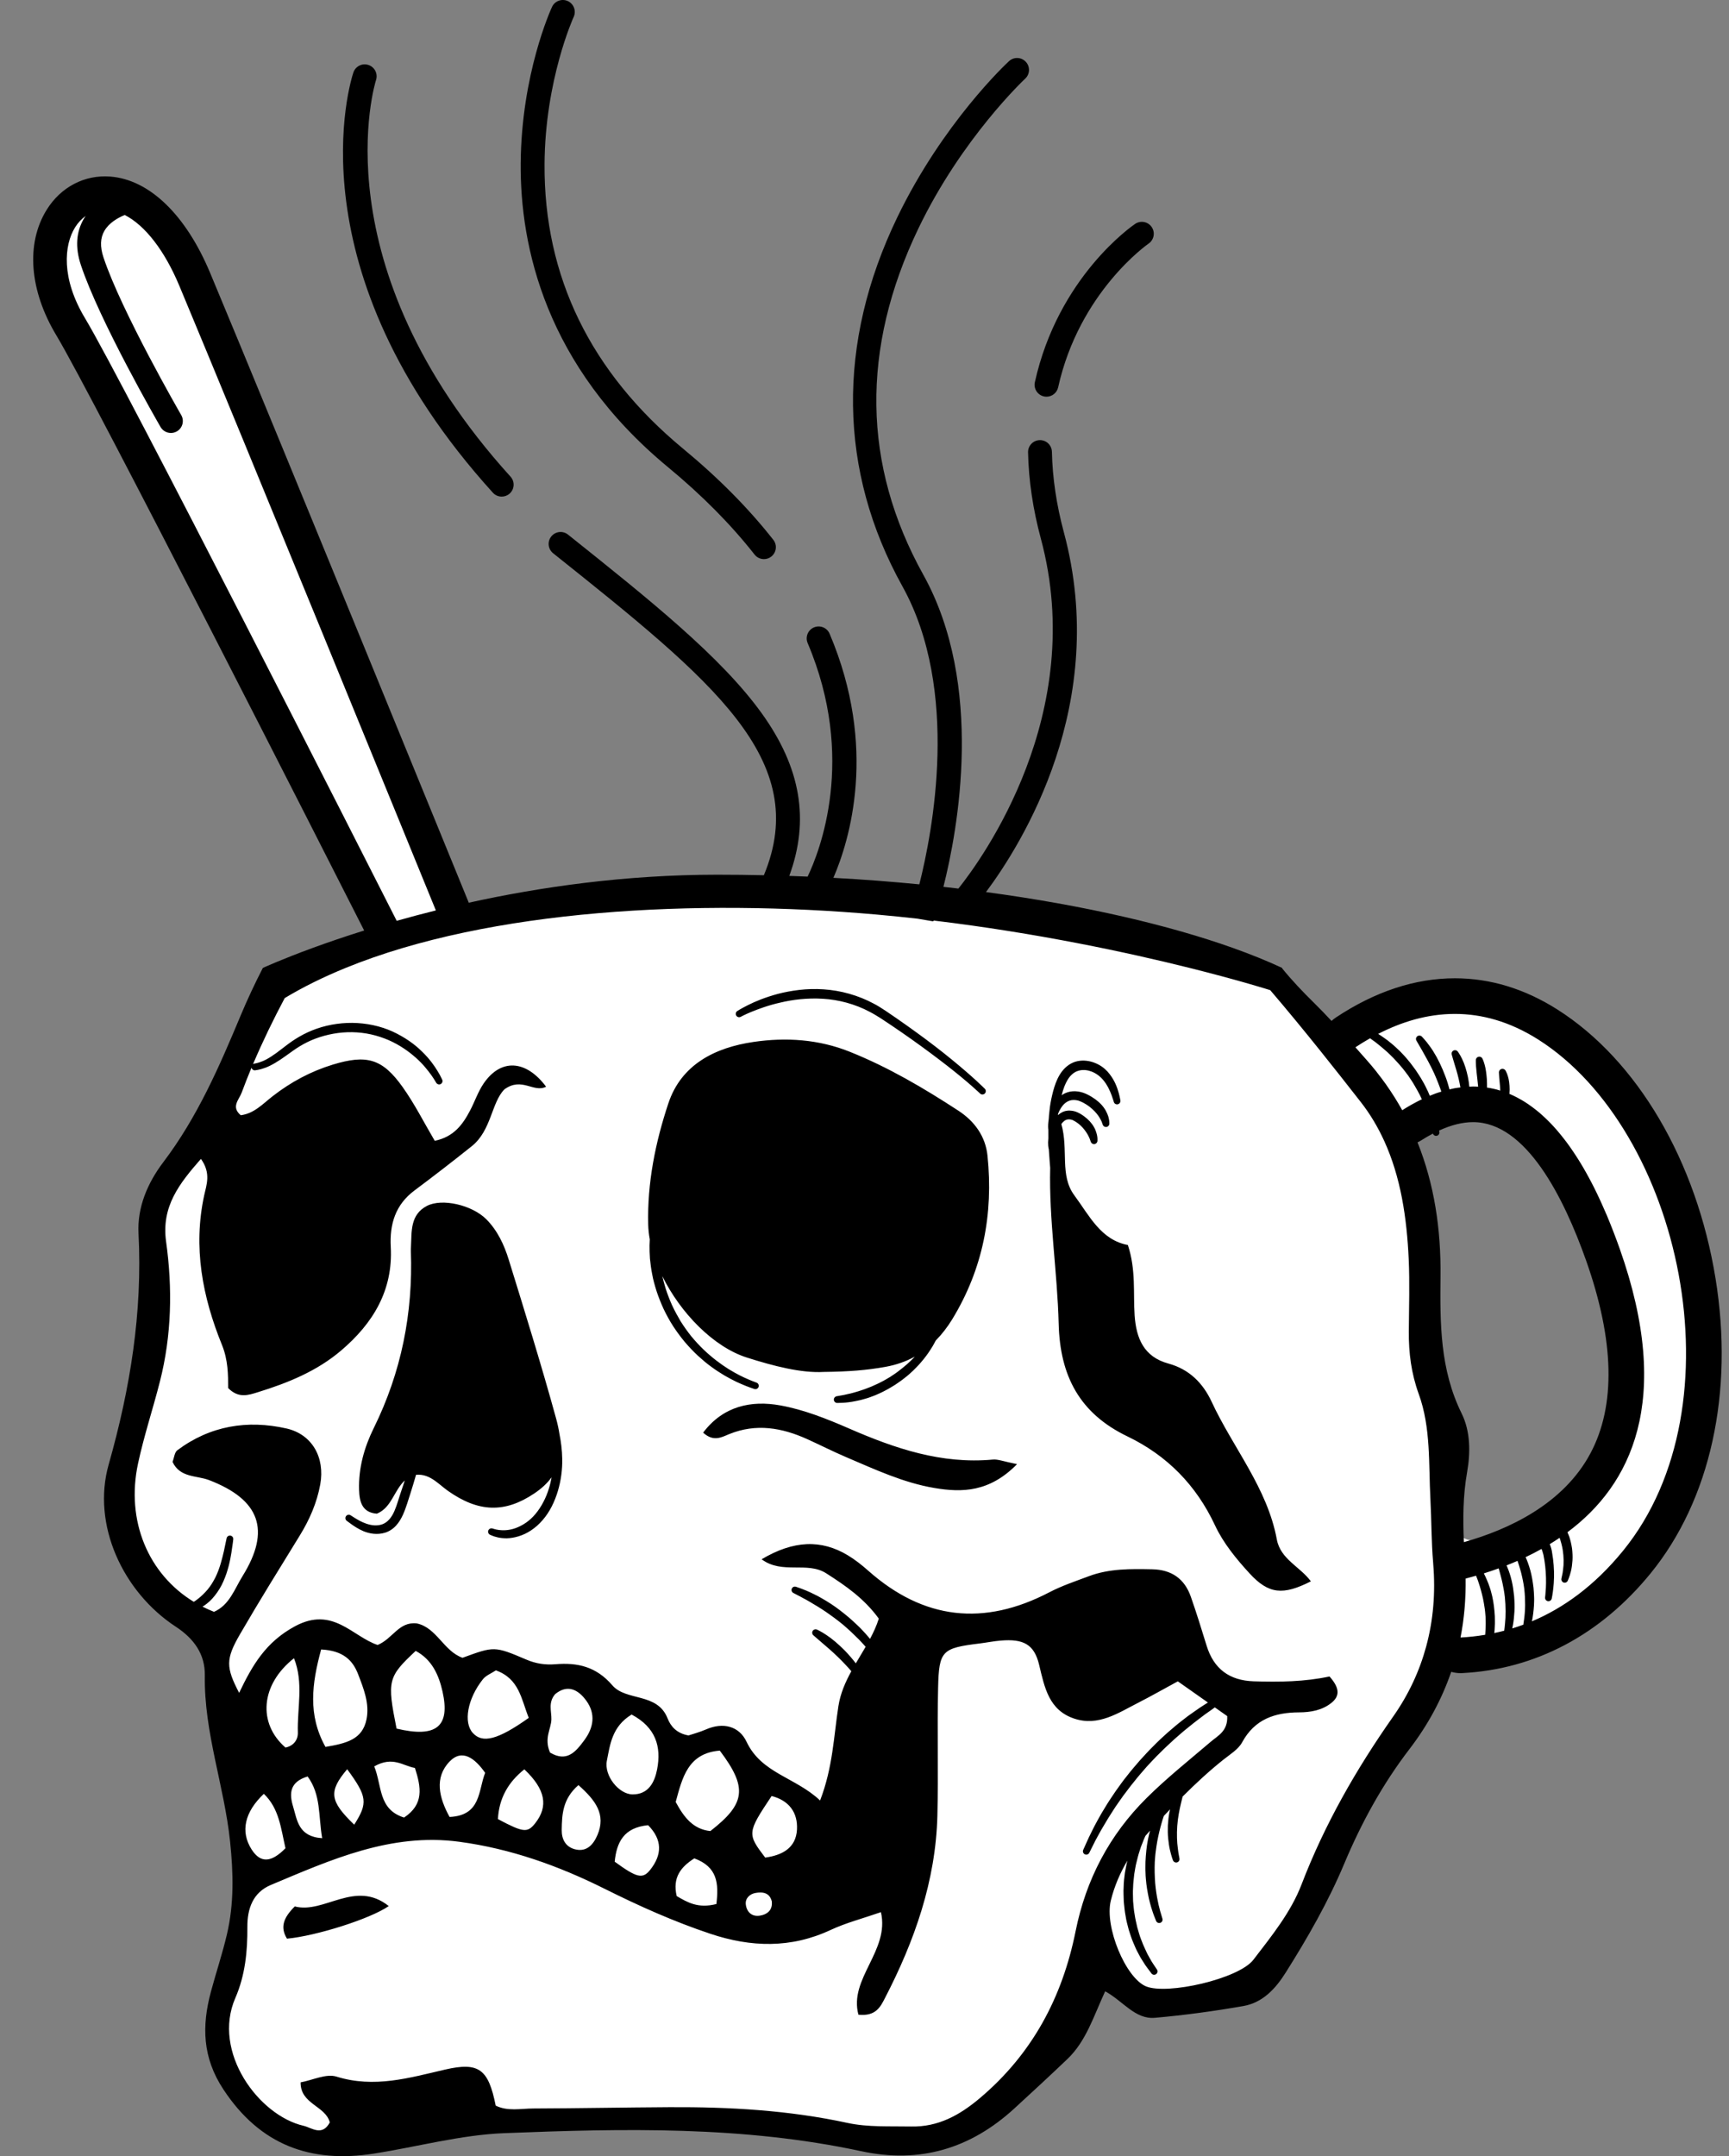 <?xml version="1.0" encoding="UTF-8" standalone="no"?><svg xmlns="http://www.w3.org/2000/svg" xmlns:xlink="http://www.w3.org/1999/xlink" fill="#000000" height="500" preserveAspectRatio="xMidYMid meet" version="1" viewBox="-7.7 0.0 401.0 500.0" width="401" zoomAndPan="magnify"><rect x="-7.7" y="0.0" width="401.0" height="500.0" fill="#808080" stroke="none"/><defs><clipPath id="a"><path d="M 0 0 L 391.609 0 L 391.609 500 L 0 500 Z M 0 0"/></clipPath></defs><g><g id="change1_1"><path d="M 81.41 216.391 C 81.41 216.391 17.949 91.16 8.699 75.785 C -7.703 48.527 21.961 27.719 37.453 64.758 C 52.945 101.797 97.355 210.602 97.355 210.602" fill="#ffffff"/></g><g id="change2_1"><path d="M 368.273 323.273 C 366.684 338.008 351.898 353.738 337.605 357.086 C 332.512 358.277 328.734 355.945 327.77 350.812 C 326.18 342.383 329.391 333.973 325.914 325.75 C 324.395 322.164 322.449 318.73 321.703 314.863 C 320.77 310.027 321.062 304.926 321.176 300.039 C 321.402 290.082 320.18 280.371 319.492 270.48 C 318.133 269.008 317.691 266.656 319.523 264.84 C 324.609 259.797 331.16 257.82 338.246 259.102 C 344.703 260.27 347.805 264.344 350.672 269.844 C 354.098 276.41 359.453 282.5 361.312 289.766 C 361.492 290.469 361.609 291.211 361.684 291.977 C 368.98 299.113 369.238 314.352 368.273 323.273 Z M 389.086 296.664 C 384.699 269.668 371.176 246.629 352.906 235.035 C 345.516 230.344 337.719 227.969 329.73 227.969 C 320.711 227.969 311.613 230.977 302.695 236.906 C 302.43 237.082 302.164 237.293 301.859 237.566 L 301.055 238.301 L 300.309 237.504 C 298.789 235.879 297.523 234.57 296.32 233.391 C 293.27 230.395 290.887 227.82 288.84 225.297 C 285.605 223.797 281.914 222.309 277.863 220.863 C 247.695 210.113 204.246 203.945 158.652 203.945 C 117.586 203.945 82.492 214.539 65.227 220.852 C 59.094 223.094 55.168 224.816 54.07 225.309 C 52.25 228.867 50.594 232.426 49.145 235.902 C 43.836 248.605 38.809 259.949 31.07 270.152 C 27.121 275.355 25.258 280.672 25.531 285.965 C 26.406 302.941 24.191 320.094 18.562 339.938 C 14.898 352.867 21.25 368.16 33.668 376.297 C 38.621 379.539 40.992 383.559 40.91 388.574 C 40.789 396.273 42.414 403.883 43.988 411.246 C 45.082 416.348 46.211 421.629 46.766 426.941 C 47.43 433.316 47.863 440.902 46.008 448.82 C 45.363 451.559 44.559 454.289 43.781 456.934 C 43.266 458.68 42.75 460.422 42.281 462.18 C 39.965 470.809 40.809 477.512 45.023 483.906 C 51.672 493.992 60.418 498.895 71.77 498.895 C 74.016 498.895 76.402 498.699 78.871 498.312 C 82.23 497.789 85.648 497.117 88.949 496.469 C 95.57 495.172 102.414 493.832 109.23 493.562 C 118.602 493.191 128.648 492.848 138.605 492.848 C 159.613 492.848 176.66 494.414 192.262 497.77 C 195.289 498.422 198.27 498.75 201.129 498.75 C 210.48 498.75 219.129 495.172 226.82 488.117 C 230.449 484.789 234.746 480.828 239.094 476.684 C 242.312 473.617 244.055 469.535 245.898 465.211 C 246.445 463.922 247.004 462.613 247.609 461.309 L 248.109 460.234 L 249.148 460.805 C 250.637 461.621 251.922 462.645 253.168 463.637 C 255.324 465.355 257.191 466.84 259.555 466.84 C 259.723 466.84 259.891 466.832 260.066 466.816 C 266.664 466.234 273.535 465.316 280.496 464.098 C 283.984 463.484 286.781 461.242 289.562 456.824 C 295.711 447.059 299.871 439.32 303.055 431.738 C 307.355 421.473 312.352 412.707 318.312 404.93 C 322.48 399.496 325.684 393.578 327.824 387.336 L 328.16 386.355 L 329.164 386.629 C 329.797 386.801 330.426 386.887 331.031 386.887 C 331.156 386.887 331.277 386.887 331.402 386.879 C 348.043 386.02 362.871 378.148 374.289 364.121 C 387.938 347.355 393.328 322.77 389.086 296.664" fill="#ffffff"/></g><g clip-path="url(#a)" id="change3_1"><path d="M 160.359 318.992 C 161.344 319.559 162.266 320.039 163.094 320.441 C 163.93 320.824 164.664 321.148 165.281 321.387 C 165.895 321.641 166.391 321.797 166.723 321.918 C 167.055 322.035 167.234 322.098 167.234 322.098 C 167.629 322.234 168.07 322.035 168.223 321.641 C 168.375 321.238 168.176 320.785 167.77 320.629 L 167.738 320.617 C 167.738 320.617 167.57 320.555 167.254 320.434 C 166.941 320.309 166.473 320.148 165.898 319.887 C 165.312 319.648 164.621 319.32 163.836 318.93 C 163.059 318.527 162.191 318.047 161.27 317.48 C 159.445 316.336 157.422 314.82 155.477 312.965 C 154.504 312.031 153.562 311.004 152.66 309.922 C 151.77 308.805 150.973 307.699 150.168 306.426 C 149.465 305.234 148.758 303.953 148.172 302.684 C 147.598 301.398 147.094 300.105 146.688 298.828 C 146.383 297.836 146.125 296.867 145.902 295.918 C 150.102 304.461 157.77 312.344 165.5 314.805 C 171.77 316.801 178.18 318.445 183.355 318.145 C 189.16 318.082 193.367 317.738 197.629 316.973 C 200.188 316.516 202.445 315.707 204.465 314.594 C 204.398 314.66 204.344 314.727 204.277 314.797 C 203.797 315.328 203.227 315.824 202.66 316.359 C 202.062 316.855 201.461 317.387 200.801 317.871 C 200.16 318.383 199.457 318.824 198.77 319.289 C 198.055 319.707 197.352 320.152 196.613 320.504 C 195.898 320.895 195.148 321.191 194.445 321.52 C 193.723 321.793 193.031 322.098 192.352 322.309 C 191.676 322.531 191.039 322.754 190.438 322.906 C 189.836 323.09 189.285 323.211 188.801 323.309 C 188.32 323.426 187.891 323.527 187.508 323.578 C 186.762 323.711 186.34 323.785 186.34 323.785 C 185.961 323.852 185.68 324.191 185.691 324.586 C 185.707 325.016 186.07 325.355 186.5 325.34 C 186.5 325.34 186.934 325.324 187.688 325.301 C 188.418 325.273 189.613 325.156 190.902 324.875 C 191.566 324.758 192.27 324.574 193.008 324.352 C 193.754 324.156 194.504 323.848 195.289 323.555 C 196.059 323.219 196.855 322.879 197.629 322.449 C 198.414 322.059 199.168 321.57 199.934 321.109 C 200.664 320.598 201.418 320.113 202.098 319.551 C 202.805 319.031 203.434 318.426 204.055 317.867 C 204.637 317.27 205.227 316.715 205.719 316.125 C 206.223 315.547 206.695 314.996 207.082 314.449 C 207.492 313.922 207.828 313.41 208.117 312.949 C 208.414 312.496 208.668 312.098 208.848 311.75 C 209.074 311.328 209.234 311.031 209.332 310.855 C 210.746 309.414 212.023 307.777 213.16 305.914 C 220.285 294.227 222.715 281.5 221.328 268.008 C 220.863 263.5 218.32 260.008 214.562 257.555 C 206.559 252.332 198.34 247.492 189.434 243.918 C 182.188 241.008 174.617 240.512 167.062 241.621 C 158.164 242.922 150.316 246.82 147.309 255.863 C 144.305 264.895 142.387 274.336 142.637 284.008 C 142.664 285.117 142.789 286.258 143 287.414 C 142.977 287.84 142.957 288.289 142.945 288.777 C 142.941 289.703 142.953 290.746 143.039 291.883 C 143.16 293.016 143.305 294.246 143.566 295.527 C 143.793 296.816 144.172 298.145 144.605 299.504 C 145.051 300.855 145.602 302.227 146.227 303.586 C 146.883 304.945 147.59 306.258 148.441 307.57 C 149.23 308.781 150.176 310.062 151.121 311.199 C 152.094 312.332 153.105 313.402 154.145 314.371 C 155.195 315.324 156.238 316.223 157.301 316.977 C 158.344 317.754 159.391 318.406 160.359 318.992 Z M 164.082 235.801 L 164.102 235.793 C 164.102 235.793 164.312 235.684 164.711 235.48 C 165.117 235.277 165.73 234.992 166.523 234.664 C 168.113 234.023 170.414 233.137 173.281 232.496 C 176.129 231.816 179.543 231.387 183.168 231.613 C 186.789 231.824 190.598 232.82 194.016 234.641 C 194.875 235.082 195.695 235.594 196.52 236.105 C 197.352 236.66 198.184 237.211 199.008 237.758 C 200.637 238.863 202.23 239.953 203.762 241.043 C 206.816 243.215 209.621 245.309 211.988 247.152 C 214.352 248.996 216.27 250.598 217.578 251.746 C 218.227 252.328 218.734 252.785 219.082 253.094 C 219.414 253.406 219.594 253.574 219.594 253.574 L 219.613 253.598 C 219.926 253.887 220.406 253.879 220.707 253.574 C 221.008 253.266 221.004 252.773 220.695 252.469 C 220.695 252.469 220.512 252.289 220.164 251.949 C 219.816 251.621 219.309 251.145 218.66 250.539 C 217.352 249.34 215.449 247.676 213.102 245.758 C 210.762 243.836 207.965 241.672 204.902 239.453 C 203.375 238.34 201.77 237.211 200.141 236.074 C 199.32 235.516 198.5 234.957 197.672 234.391 C 196.805 233.832 195.938 233.25 195.008 232.773 C 191.34 230.785 187.211 229.672 183.312 229.422 C 179.406 229.145 175.773 229.703 172.777 230.461 C 169.785 231.262 167.398 232.254 165.797 233.07 C 164.188 233.871 163.297 234.453 163.297 234.453 C 162.969 234.668 162.848 235.105 163.031 235.465 C 163.227 235.848 163.699 236 164.082 235.801 Z M 121.273 328.938 C 117.879 316.59 114.074 304.352 110.289 292.113 C 109.227 288.672 107.68 285.336 105.059 282.715 C 101.77 279.434 94.82 277.816 91.312 279.645 C 87.398 281.688 87.793 285.582 87.613 289.172 C 87.598 289.5 87.582 289.828 87.594 290.156 C 88.094 304.547 85.375 318.219 78.969 331.195 C 76.789 335.605 75.426 340.422 75.578 345.465 C 75.656 348.234 76.27 350.754 79.699 351.016 C 81.043 350.473 81.949 349.516 82.703 348.422 C 82.91 348.121 83.102 347.805 83.293 347.488 C 84.176 346.012 84.953 344.434 86.188 343.309 C 85.934 344.059 85.676 344.848 85.395 345.668 C 84.852 347.207 84.418 348.941 83.777 350.398 C 83.453 351.133 83.066 351.805 82.594 352.332 C 82.105 352.863 81.613 353.234 80.984 353.469 C 80.383 353.691 79.715 353.758 79.078 353.719 C 78.426 353.676 77.84 353.531 77.262 353.336 C 76.16 352.961 75.246 352.41 74.617 352.027 C 73.984 351.625 73.625 351.395 73.625 351.395 L 73.605 351.383 C 73.266 351.164 72.805 351.246 72.562 351.578 C 72.305 351.922 72.375 352.414 72.723 352.672 C 72.723 352.672 73.082 352.934 73.707 353.398 C 74.352 353.852 75.273 354.516 76.617 355.086 C 77.926 355.617 79.734 356.004 81.648 355.41 C 82.578 355.125 83.516 354.5 84.176 353.754 C 84.855 353.004 85.348 352.145 85.742 351.289 C 86.133 350.434 86.438 349.562 86.707 348.746 C 86.977 347.922 87.242 347.125 87.48 346.34 C 87.957 344.773 88.434 343.324 88.773 342.059 C 88.781 342.035 88.785 342.02 88.789 341.996 C 90.539 341.844 91.902 342.48 93.152 343.363 C 93.594 343.676 94.023 344.02 94.453 344.363 C 95.023 344.828 95.59 345.297 96.184 345.719 C 103.309 350.738 109.371 350.898 116.195 346.336 C 117.895 345.199 119.23 343.969 120.227 342.574 C 120.07 343.438 119.883 344.297 119.617 345.137 C 118.945 347.363 117.844 349.457 116.504 351.062 C 115.812 351.895 115.074 352.562 114.281 353.113 C 113.496 353.648 112.691 354.066 111.918 354.348 C 110.355 354.922 108.957 354.926 108.012 354.801 C 107.535 354.727 107.234 354.672 106.93 354.574 C 106.652 354.492 106.508 354.445 106.508 354.445 C 106.129 354.336 105.723 354.52 105.562 354.891 C 105.395 355.285 105.578 355.746 105.977 355.918 C 105.977 355.918 106.117 355.977 106.383 356.09 C 106.609 356.199 107.125 356.375 107.699 356.504 C 108.277 356.641 108.996 356.723 109.824 356.727 C 110.652 356.699 111.586 356.566 112.551 356.27 C 113.52 355.977 114.527 355.523 115.48 354.879 C 116.434 354.246 117.367 353.422 118.156 352.496 C 119.809 350.602 120.945 348.223 121.684 345.766 C 122.418 343.305 122.742 340.727 122.695 338.355 C 122.664 336.215 122.398 334.25 122.051 332.535 C 121.879 331.41 121.625 330.219 121.273 328.938 Z M 288.43 356.992 C 286.219 345.039 278.266 335.746 273.305 325.055 C 271.285 320.707 268.09 317.512 263.285 316.203 C 257.59 314.652 255.816 310.367 255.449 305.023 C 255.098 299.828 255.793 294.52 253.883 288.711 C 247.617 287.543 244.953 281.906 241.465 277.191 C 238.02 272.543 240.16 266.676 238.453 260.652 C 238.883 260.055 239.43 259.625 240.012 259.586 C 240.188 259.559 240.414 259.578 240.562 259.605 C 240.613 259.598 240.809 259.66 240.934 259.691 L 241.039 259.719 C 240.957 259.699 241.047 259.734 241.047 259.734 C 241.086 259.75 241.129 259.77 241.184 259.797 C 241.586 259.992 242.027 260.266 242.402 260.562 C 243.164 261.164 243.746 261.855 244.164 262.473 C 244.379 262.785 244.559 263.078 244.695 263.352 C 244.852 263.629 244.922 263.855 245.02 264.043 C 245.113 264.23 245.16 264.469 245.211 264.59 C 245.262 264.719 245.285 264.789 245.285 264.789 C 245.395 265.09 245.684 265.305 246.02 265.312 C 246.457 265.316 246.82 264.969 246.828 264.531 C 246.828 264.531 246.828 264.453 246.828 264.316 C 246.824 264.164 246.84 263.992 246.801 263.688 C 246.766 263.379 246.684 262.996 246.555 262.609 C 246.438 262.215 246.266 261.777 246.004 261.34 C 245.512 260.445 244.699 259.57 243.699 258.84 C 243.195 258.473 242.664 258.137 242.004 257.867 C 241.926 257.832 241.832 257.801 241.734 257.77 L 241.535 257.711 L 241.43 257.688 C 241.27 257.652 241.184 257.617 240.945 257.59 C 240.516 257.523 240.145 257.52 239.738 257.582 C 238.945 257.68 238.223 258.094 237.688 258.578 C 237.684 258.562 237.676 258.551 237.668 258.535 C 237.68 258.441 237.695 258.348 237.707 258.254 C 237.934 257.688 238.219 257.121 238.594 256.609 C 239.238 255.715 240.152 255.109 241.195 255.086 C 241.469 255.074 241.727 255.102 241.957 255.133 L 242.441 255.238 C 242.508 255.262 242.652 255.309 242.773 255.367 C 243.301 255.574 243.844 255.863 244.324 256.176 C 244.809 256.492 245.258 256.828 245.633 257.188 C 246.023 257.531 246.348 257.891 246.633 258.227 C 246.906 258.57 247.145 258.895 247.328 259.199 C 247.52 259.512 247.633 259.773 247.738 259.98 C 247.859 260.172 247.91 260.465 247.973 260.598 C 248.027 260.746 248.059 260.828 248.059 260.828 C 248.172 261.141 248.48 261.355 248.828 261.344 C 249.266 261.328 249.605 260.961 249.59 260.523 C 249.59 260.523 249.586 260.438 249.578 260.273 C 249.559 260.098 249.582 259.914 249.496 259.543 C 249.438 259.172 249.305 258.754 249.125 258.32 C 248.941 257.879 248.691 257.395 248.352 256.922 C 247.688 255.961 246.664 255.07 245.469 254.344 C 244.867 253.98 244.234 253.648 243.5 253.391 C 243.309 253.324 243.133 253.273 242.867 253.215 L 242.355 253.117 C 241.91 253.055 241.492 253.035 241.078 253.066 C 240.238 253.121 239.391 253.406 238.691 253.859 C 238.625 253.902 238.578 253.961 238.516 254.008 C 238.699 253.297 238.91 252.582 239.16 251.938 C 239.578 250.875 240.129 249.891 240.852 249.215 C 241.027 249.043 241.234 248.895 241.387 248.785 C 241.477 248.723 241.637 248.637 241.758 248.562 C 241.789 248.555 241.945 248.477 242.031 248.438 C 242.457 248.266 242.91 248.16 243.379 248.137 C 244.312 248.09 245.266 248.348 246.074 248.758 C 246.879 249.176 247.539 249.727 248.09 250.363 C 249.172 251.629 249.738 253.012 250.109 253.973 C 250.289 254.461 250.406 254.852 250.496 255.113 C 250.578 255.391 250.625 255.543 250.625 255.543 C 250.734 255.918 251.117 256.156 251.512 256.086 C 251.938 256.008 252.219 255.602 252.145 255.176 C 252.145 255.176 252.113 255.023 252.062 254.734 C 252.004 254.434 251.914 253.992 251.758 253.445 C 251.449 252.352 250.934 250.734 249.656 249.086 C 249.035 248.27 248.16 247.441 247.062 246.867 C 245.98 246.297 244.691 245.906 243.285 245.949 C 242.59 245.973 241.859 246.105 241.176 246.398 L 240.637 246.664 C 240.5 246.75 240.391 246.805 240.23 246.914 C 239.883 247.148 239.602 247.371 239.34 247.629 C 238.277 248.648 237.625 249.922 237.145 251.164 C 236.668 252.445 236.387 253.629 236.109 254.91 C 235.852 256.152 235.699 257.387 235.594 258.578 C 235.562 258.895 235.551 259.203 235.531 259.512 C 235.387 260.402 235.355 261.172 235.406 261.758 C 235.414 261.82 235.422 261.871 235.43 261.926 C 235.422 262.637 235.426 263.309 235.438 263.957 C 235.367 264.652 235.363 265.25 235.406 265.715 C 235.438 266.008 235.48 266.254 235.527 266.441 C 235.531 266.461 235.539 266.473 235.543 266.492 C 235.617 267.746 235.703 268.805 235.766 269.609 C 235.809 270.121 235.844 270.52 235.867 270.809 C 235.57 282.926 237.527 294.938 237.836 307.008 C 238.145 319.078 242.691 327.758 253.762 333.086 C 262.926 337.496 269.715 344.352 274.109 353.758 C 276.02 357.844 279.055 361.547 282.145 364.906 C 286.559 369.699 289.887 369.969 296.328 366.707 C 293.82 363.297 289.281 361.59 288.43 356.992 Z M 60.668 442.094 C 58.062 444.68 57.215 446.898 58.859 449.57 C 65.598 448.945 78.199 444.977 82.461 442.008 C 74.641 435.789 67.469 443.887 60.668 442.094 Z M 222.562 338.469 C 210.656 339.57 199.863 335.902 189.184 331.246 C 184.078 329.023 178.766 326.906 173.332 325.918 C 166.504 324.676 160.023 326.062 155.375 332.223 C 157.781 334.422 159.645 333.289 161.406 332.57 C 167.668 330.023 173.664 331.074 179.562 333.75 C 182.559 335.109 185.496 336.602 188.52 337.895 C 195.176 340.73 201.777 343.832 208.969 345.051 C 215.473 346.156 221.82 346.02 228.184 339.527 C 225.066 338.914 223.781 338.355 222.562 338.469 Z M 349.074 241.074 C 342.363 236.82 335.852 235.121 329.73 235.121 C 323.281 235.121 317.273 237.004 311.93 239.758 C 312.34 240.012 312.766 240.289 313.207 240.609 C 313.816 241.008 314.438 241.492 315.074 242.035 C 315.727 242.559 316.348 243.184 317.016 243.801 C 317.648 244.457 318.305 245.133 318.898 245.883 C 319.523 246.605 320.078 247.406 320.66 248.184 C 321.188 248.996 321.742 249.793 322.199 250.633 C 322.699 251.449 323.09 252.305 323.488 253.121 C 323.629 253.453 323.77 253.777 323.906 254.102 C 324.348 253.922 324.789 253.742 325.234 253.578 C 325.418 253.516 325.602 253.453 325.781 253.391 C 326.047 253.301 326.316 253.227 326.586 253.141 C 326.141 251.836 325.559 250.348 324.914 248.891 C 324.469 247.91 323.969 246.957 323.496 246.066 C 323.008 245.184 322.551 244.355 322.16 243.652 C 321.75 242.949 321.41 242.367 321.176 241.957 C 320.922 241.543 320.793 241.293 320.793 241.293 C 320.59 240.906 320.742 240.43 321.133 240.227 C 321.441 240.066 321.812 240.133 322.051 240.367 C 322.051 240.367 322.25 240.566 322.57 240.934 C 322.895 241.281 323.367 241.859 323.855 242.551 C 324.891 243.918 326 245.926 326.891 248.023 C 327.328 249.074 327.746 250.133 328.055 251.156 C 328.207 251.664 328.352 252.16 328.477 252.629 C 328.863 252.539 329.25 252.438 329.641 252.363 C 329.66 252.359 329.684 252.359 329.707 252.355 C 330.141 252.273 330.574 252.223 331.012 252.172 C 330.898 251.547 330.77 250.895 330.617 250.246 C 330.285 248.797 329.828 247.391 329.508 246.316 C 329.348 245.781 329.219 245.332 329.125 245.02 C 329.02 244.695 328.98 244.5 328.98 244.5 C 328.887 244.066 329.164 243.641 329.598 243.551 C 329.906 243.484 330.215 243.609 330.398 243.848 C 330.398 243.848 330.52 244.004 330.695 244.293 C 330.879 244.57 331.152 245.035 331.402 245.574 C 331.941 246.66 332.43 248.203 332.754 249.781 C 332.902 250.531 333.008 251.281 333.074 252 C 333.242 251.992 333.414 251.977 333.586 251.973 C 333.711 251.973 333.832 251.957 333.957 251.957 C 334.066 251.957 334.18 251.965 334.289 251.965 C 334.41 251.965 334.531 251.969 334.648 251.973 C 334.809 251.977 334.965 251.992 335.121 252.004 C 335.07 251.496 335.016 250.961 334.957 250.426 C 334.84 249.281 334.68 248.148 334.629 247.281 C 334.566 246.43 334.59 245.812 334.59 245.812 C 334.605 245.367 334.98 245.023 335.426 245.039 C 335.727 245.051 335.98 245.227 336.109 245.477 L 336.121 245.504 C 336.121 245.504 336.395 246.039 336.637 246.938 C 336.887 247.816 337.051 249.027 337.137 250.238 C 337.18 250.914 337.188 251.586 337.18 252.211 C 337.309 252.23 337.438 252.242 337.566 252.266 C 337.688 252.285 337.809 252.309 337.93 252.328 C 338.402 252.418 338.879 252.52 339.355 252.641 C 339.371 252.648 339.387 252.648 339.402 252.652 C 339.684 252.727 339.965 252.824 340.246 252.91 C 340.242 252.836 340.242 252.762 340.238 252.688 C 340.199 251.684 340.066 250.691 340.012 249.934 C 339.977 249.547 339.973 249.262 339.957 249.008 C 339.934 248.773 339.941 248.633 339.941 248.633 C 339.969 248.176 340.355 247.832 340.809 247.855 C 341.078 247.871 341.312 248.02 341.453 248.227 C 341.453 248.227 341.527 248.348 341.629 248.562 C 341.734 248.766 341.891 249.133 342.008 249.535 C 342.277 250.355 342.418 251.5 342.422 252.641 C 342.422 252.992 342.402 253.336 342.375 253.676 C 342.473 253.719 342.574 253.75 342.672 253.793 C 342.684 253.797 342.695 253.805 342.707 253.809 C 343.199 254.023 343.691 254.266 344.184 254.523 C 344.301 254.586 344.418 254.648 344.535 254.715 C 345.023 254.98 345.512 255.258 345.996 255.566 C 346.004 255.57 346.008 255.574 346.016 255.578 C 346.508 255.891 346.996 256.23 347.488 256.59 C 347.605 256.672 347.723 256.758 347.836 256.848 C 348.324 257.215 348.809 257.594 349.297 258.004 C 349.301 258.008 349.305 258.012 349.309 258.016 C 349.797 258.43 350.285 258.879 350.773 259.344 C 350.887 259.453 351.004 259.562 351.117 259.676 C 351.602 260.148 352.086 260.641 352.566 261.164 C 352.566 261.168 352.57 261.172 352.574 261.172 C 353.059 261.699 353.539 262.258 354.02 262.84 C 354.133 262.977 354.246 263.117 354.363 263.258 C 354.84 263.848 355.316 264.453 355.793 265.098 C 355.793 265.098 355.797 265.102 355.797 265.102 C 356.27 265.746 356.746 266.43 357.215 267.129 C 357.328 267.297 357.441 267.465 357.555 267.637 C 358.023 268.348 358.488 269.078 358.953 269.848 C 358.957 269.848 358.961 269.852 358.961 269.855 C 359.426 270.625 359.887 271.434 360.348 272.262 C 360.461 272.465 360.57 272.672 360.684 272.875 C 361.141 273.715 361.598 274.574 362.047 275.477 C 362.051 275.48 362.051 275.484 362.055 275.488 C 362.504 276.387 362.953 277.332 363.398 278.297 C 363.508 278.535 363.617 278.773 363.727 279.016 C 364.172 279.992 364.613 280.992 365.055 282.035 C 365.055 282.039 365.055 282.043 365.055 282.047 C 365.492 283.086 365.926 284.172 366.355 285.281 C 366.465 285.555 366.57 285.836 366.676 286.113 C 367.105 287.238 367.535 288.387 367.957 289.582 C 380.426 324.855 370.469 344.438 355.84 355.312 C 355.98 355.633 356.117 355.961 356.242 356.312 C 356.535 357.164 356.738 358.105 356.891 359.051 C 357 360.004 357.055 360.961 356.996 361.855 C 356.93 362.75 356.828 363.578 356.66 364.273 C 356.496 364.973 356.309 365.535 356.16 365.926 C 356.008 366.309 355.918 366.531 355.918 366.531 C 355.758 366.93 355.305 367.125 354.902 366.965 C 354.543 366.82 354.352 366.438 354.43 366.074 L 354.441 366.016 C 354.441 366.016 354.488 365.809 354.566 365.445 C 354.652 365.09 354.758 364.57 354.82 363.945 C 355.004 362.699 354.996 361.016 354.73 359.375 C 354.57 358.398 354.305 357.461 354.016 356.609 C 353.262 357.121 352.496 357.609 351.73 358.078 C 351.992 358.719 352.195 359.41 352.285 360.148 C 352.359 360.594 352.43 361.047 352.492 361.535 C 352.551 362.012 352.602 362.492 352.637 362.977 C 352.797 364.91 352.715 366.855 352.551 368.293 C 352.402 369.734 352.188 370.68 352.188 370.68 L 352.184 370.707 C 352.086 371.129 351.668 371.391 351.246 371.293 C 350.852 371.203 350.598 370.828 350.645 370.434 C 350.645 370.434 350.762 369.523 350.832 368.156 C 350.902 366.793 350.871 364.965 350.672 363.16 C 350.621 362.711 350.559 362.262 350.488 361.82 C 350.422 361.395 350.34 360.949 350.254 360.531 C 350.121 360.031 349.98 359.582 349.828 359.188 C 348.605 359.871 347.371 360.504 346.129 361.094 C 346.305 361.48 346.477 361.891 346.637 362.336 C 346.859 362.895 347.027 363.512 347.219 364.141 C 347.562 365.41 347.797 366.801 347.961 368.191 C 348.012 368.891 348.086 369.59 348.094 370.281 C 348.133 370.969 348.09 371.648 348.066 372.305 C 348.012 372.961 347.977 373.594 347.887 374.188 C 347.809 374.785 347.73 375.348 347.613 375.859 C 347.605 375.902 347.598 375.938 347.59 375.98 C 354.754 372.961 362.027 367.852 368.742 359.602 C 396.277 325.773 382.117 262.043 349.074 241.074 Z M 336.758 379.102 C 336.797 378.441 336.855 377.766 336.859 377.074 C 336.898 376.359 336.852 375.633 336.836 374.906 C 336.77 374.184 336.73 373.461 336.605 372.754 C 336.523 372.047 336.363 371.359 336.246 370.691 C 336.082 370.031 335.953 369.383 335.773 368.789 C 335.598 368.191 335.445 367.621 335.262 367.105 C 335.098 366.582 334.922 366.121 334.758 365.723 C 334.715 365.609 334.676 365.508 334.637 365.402 C 333.82 365.641 333.012 365.863 332.219 366.066 C 332.234 367.16 332.223 368.246 332.191 369.328 C 332.184 369.578 332.168 369.828 332.156 370.078 C 332.121 370.926 332.074 371.77 332.004 372.609 C 331.984 372.879 331.961 373.148 331.934 373.418 C 331.855 374.277 331.758 375.133 331.645 375.984 C 331.613 376.191 331.59 376.402 331.562 376.609 C 331.41 377.656 331.234 378.699 331.031 379.734 C 332.895 379.637 334.809 379.426 336.758 379.102 Z M 341.164 378.156 C 341.23 377.711 341.301 377.152 341.352 376.512 C 341.535 374.828 341.539 372.566 341.312 370.328 C 341.184 369.211 340.977 368.105 340.758 367.078 C 340.633 366.566 340.531 366.066 340.402 365.602 C 340.277 365.133 340.16 364.691 340.051 364.285 C 339.996 364.078 339.938 363.883 339.883 363.699 C 338.727 364.121 337.578 364.508 336.441 364.863 C 336.676 365.309 336.922 365.824 337.152 366.387 C 337.398 366.922 337.617 367.523 337.828 368.168 C 338.059 368.805 338.215 369.504 338.395 370.219 C 338.719 371.66 338.902 373.227 338.992 374.797 C 339 375.586 339.035 376.371 338.984 377.145 C 338.98 377.672 338.926 378.191 338.867 378.699 C 339.629 378.539 340.395 378.359 341.164 378.156 Z M 344.25 361.953 C 343.402 362.324 342.555 362.676 341.711 363.008 C 341.797 363.203 341.879 363.41 341.965 363.625 C 342.324 364.465 342.637 365.484 342.906 366.59 C 343.168 367.699 343.336 368.906 343.461 370.113 C 343.555 371.324 343.605 372.539 343.539 373.676 C 343.465 374.812 343.367 375.867 343.203 376.762 C 343.148 377.074 343.09 377.359 343.031 377.629 C 343.883 377.367 344.738 377.078 345.598 376.758 C 345.656 376.395 345.719 375.992 345.77 375.551 C 345.84 375.07 345.895 374.543 345.938 373.988 C 345.992 373.434 345.992 372.84 346.016 372.234 C 346.012 371.02 345.965 369.723 345.816 368.434 C 345.652 367.148 345.383 365.883 345.09 364.707 C 344.918 364.125 344.781 363.555 344.605 363.027 C 344.48 362.652 344.367 362.297 344.25 361.953 Z M 331.293 327.773 C 333.355 331.953 333.355 336.887 332.555 341.418 C 331.598 346.844 331.578 352.211 331.812 357.617 C 342.051 354.738 354.855 348.871 361.172 337.004 C 367.07 325.93 366.73 310.902 360.168 292.336 C 354.988 277.684 346.234 260.219 333.957 260.219 C 331.516 260.219 328.871 260.879 326.074 262.164 C 326.105 262.391 326.125 262.516 326.125 262.516 C 326.188 262.941 325.895 263.336 325.465 263.398 C 325.09 263.453 324.746 263.223 324.625 262.875 C 323.754 263.332 322.871 263.836 321.973 264.41 C 321.676 264.602 321.367 264.762 321.059 264.91 C 324.93 274.551 326.512 284.973 326.391 295.91 C 326.27 306.867 326.262 317.59 331.293 327.773 Z M 324.703 362.691 C 324.699 362.605 324.695 362.516 324.688 362.426 C 324.262 357.508 324.309 352.594 324.051 347.73 C 323.617 339.57 324.195 331.105 321.348 323.277 C 319.605 318.484 319.008 313.734 319.039 308.762 C 319.078 303.152 319.27 297.535 319.012 291.941 C 318.574 282.434 317.191 273.02 313.332 264.57 C 311.895 261.43 310.129 258.414 307.922 255.586 C 304.785 251.562 301.621 247.551 298.426 243.566 C 294.648 238.859 290.816 234.195 286.898 229.613 C 286.738 229.562 279.805 227.355 268.219 224.461 C 254.059 220.926 232.961 216.371 208.816 213.469 L 208.754 213.66 L 205.059 213.031 C 201.965 212.688 198.832 212.367 195.652 212.086 C 154.059 208.398 105.898 210.801 72.449 224.461 C 67.387 226.531 62.648 228.852 58.332 231.453 C 55.676 236.449 53.203 241.539 50.988 246.762 C 51.062 246.719 51.141 246.68 51.223 246.66 L 51.289 246.648 C 51.289 246.648 51.465 246.613 51.785 246.547 C 52.109 246.473 52.578 246.34 53.16 246.102 C 54.332 245.637 55.879 244.633 57.699 243.195 C 58.613 242.492 59.637 241.691 60.812 240.949 C 61.988 240.203 63.293 239.508 64.707 238.941 C 67.523 237.797 70.77 237.172 74.02 237.203 C 75.637 237.219 77.281 237.398 78.852 237.738 C 80.398 238.066 81.926 238.566 83.312 239.191 C 86.086 240.465 88.445 242.121 90.164 243.84 C 91.926 245.527 93.078 247.203 93.812 248.418 C 94.191 249.039 94.449 249.52 94.598 249.844 C 94.762 250.172 94.848 250.344 94.848 250.344 C 95.039 250.73 94.883 251.199 94.496 251.395 C 94.133 251.574 93.695 251.441 93.48 251.105 C 93.48 251.105 93.383 250.938 93.191 250.629 C 93 250.305 92.719 249.867 92.355 249.348 C 91.598 248.301 90.449 246.801 88.781 245.316 C 87.121 243.832 84.977 242.309 82.426 241.195 C 81.145 240.652 79.801 240.195 78.359 239.875 C 76.941 239.559 75.48 239.387 73.992 239.363 C 71.023 239.305 68.059 239.883 65.453 240.855 C 64.148 241.34 62.941 241.953 61.848 242.613 C 60.75 243.266 59.77 244.016 58.809 244.695 C 56.922 246.074 55.148 247.145 53.758 247.633 C 53.07 247.887 52.504 248.023 52.113 248.098 C 51.719 248.16 51.512 248.195 51.512 248.195 C 51.098 248.262 50.715 247.992 50.629 247.59 C 49.836 249.492 49.078 251.41 48.359 253.355 C 47.746 255.031 45.824 256.656 48.133 258.617 C 51.234 258.238 53.266 255.965 55.562 254.184 C 59.777 250.91 64.387 248.434 69.5 246.875 C 77.332 244.488 80.98 245.465 85.699 252.109 C 88.48 256.023 90.66 260.367 93.129 264.551 C 97.578 263.629 99.645 260.734 101.352 257.473 C 102.422 255.43 103.16 253.18 104.445 251.289 C 108.434 245.41 114.285 245.742 118.957 252.004 C 116.062 253.492 113.359 249.672 109.305 252.602 C 106.277 255.609 106.285 262.148 101.723 265.793 C 97.344 269.289 92.91 272.719 88.422 276.07 C 83.992 279.375 82.645 283.898 82.93 289.129 C 83.488 299.25 78.789 306.902 71.426 313.172 C 65.809 317.961 59.082 320.691 52.102 322.848 C 49.898 323.527 47.652 324.348 45.211 321.883 C 45.219 318.805 45.195 315.367 43.785 311.898 C 39.258 300.758 37.031 289.242 39.668 277.137 C 40.18 274.785 41.293 272.078 38.902 268.742 C 33.883 274.469 29.691 279.781 30.82 287.914 C 32.332 298.77 32.113 309.633 29.398 320.324 C 27.777 326.715 25.68 332.988 24.305 339.426 C 21.469 352.703 26.707 365.039 37.238 371.453 C 37.32 371.402 37.395 371.355 37.48 371.305 C 37.762 371.117 38.066 370.891 38.387 370.633 C 39.031 370.113 39.738 369.445 40.422 368.641 C 40.762 368.238 41.078 367.789 41.387 367.324 C 41.684 366.859 41.965 366.336 42.223 365.863 C 42.5 365.289 42.707 364.809 42.922 364.258 C 43.121 363.719 43.305 363.18 43.465 362.652 C 43.777 361.59 44.031 360.57 44.23 359.688 C 44.605 357.902 44.855 356.715 44.855 356.715 C 44.945 356.289 45.355 356.02 45.781 356.109 C 46.176 356.191 46.438 356.559 46.398 356.953 L 46.398 356.965 C 46.398 356.965 46.27 358.18 45.973 360.023 C 45.824 360.941 45.633 362.023 45.332 363.172 C 45.18 363.746 45.004 364.34 44.805 364.938 C 44.605 365.52 44.348 366.172 44.109 366.711 C 43.844 367.344 43.539 367.895 43.207 368.457 C 42.863 369.008 42.508 369.535 42.117 370.02 C 41.355 371 40.469 371.793 39.629 372.352 C 39.504 372.434 39.383 372.5 39.262 372.57 C 40.125 373.008 41.012 373.414 41.934 373.777 C 45.535 372.191 46.695 368.48 48.547 365.5 C 55.195 354.801 52.551 347.754 40.797 343.23 C 37.93 342.129 34.051 342.727 32.316 339.008 C 32.688 338.051 32.77 336.801 33.422 336.312 C 41.027 330.621 49.676 329.211 58.723 331.254 C 64.691 332.602 67.707 337.98 66.574 344.234 C 65.805 348.469 64.09 352.41 61.812 356.105 C 57.148 363.688 52.441 371.246 47.977 378.945 C 44.602 384.766 44.688 386.652 47.762 392.57 C 50.844 386.113 53.953 380.781 60.699 377.133 C 69.492 372.379 74.012 379.508 79.879 381.461 C 83.418 380.012 84.777 375.988 88.969 376.465 C 93.57 377.43 95.199 382.895 99.574 384.434 C 106.887 381.766 106.93 381.672 114.379 384.855 C 116.609 385.809 118.789 386.117 121.102 385.93 C 126.27 385.508 130.566 386.465 134.312 390.812 C 137.539 394.559 144.738 392.438 147.121 398.465 C 147.812 400.219 149.117 401.934 151.98 402.445 C 152.977 402.109 154.555 401.695 156.035 401.051 C 160.023 399.305 163.738 400.293 165.434 403.887 C 168.906 411.258 176.754 412.113 182.5 417.523 C 185.469 409.832 185.664 402.625 186.746 395.664 C 187.203 392.699 188.367 390.07 189.746 387.547 C 188.887 386.543 187.809 385.395 186.672 384.285 C 185.297 382.945 183.832 381.715 182.738 380.773 C 182.191 380.301 181.738 379.91 181.418 379.633 C 181.086 379.355 180.906 379.184 180.906 379.184 C 180.594 378.875 180.59 378.371 180.895 378.059 C 181.133 377.816 181.492 377.758 181.785 377.891 C 181.785 377.891 182.016 377.992 182.395 378.203 C 182.77 378.398 183.348 378.727 183.969 379.152 C 185.242 379.98 186.789 381.297 188.211 382.738 C 189.172 383.719 190.047 384.758 190.789 385.719 C 191.543 384.438 192.32 383.164 193.066 381.883 C 193.059 381.871 193.051 381.863 193.043 381.855 C 192.566 381.297 192.02 380.742 191.477 380.16 C 190.344 379.027 189.109 377.848 187.805 376.746 C 187.137 376.219 186.484 375.668 185.801 375.18 C 185.133 374.672 184.441 374.219 183.797 373.75 C 183.125 373.312 182.488 372.871 181.855 372.5 C 181.227 372.125 180.633 371.77 180.082 371.441 C 179.531 371.109 179.02 370.836 178.562 370.598 C 178.113 370.348 177.715 370.125 177.367 369.957 C 176.688 369.605 176.297 369.402 176.297 369.402 C 175.914 369.203 175.766 368.73 175.965 368.348 C 176.145 367.996 176.559 367.84 176.918 367.969 C 176.918 367.969 177.332 368.113 178.055 368.367 C 178.762 368.617 179.844 369.059 181.031 369.656 C 181.641 369.938 182.285 370.277 182.945 370.668 C 183.621 371.039 184.297 371.484 185.012 371.93 C 186.418 372.844 187.828 373.953 189.199 375.102 C 189.863 375.699 190.547 376.277 191.168 376.902 C 191.816 377.5 192.395 378.145 192.969 378.754 C 193.355 379.195 193.73 379.621 194.086 380.047 C 194.887 378.539 195.602 376.992 196.117 375.355 C 192.699 370.648 188.391 367.707 183.922 364.844 C 179.523 362.023 173.699 365.141 168.938 361.59 C 176.359 357.176 182.777 356.965 188.91 360.656 C 190.594 361.672 192.172 362.91 193.645 364.219 C 206.516 375.641 220.496 377.172 235.699 369.23 C 238.605 367.715 241.77 366.668 244.852 365.508 C 249.59 363.727 254.539 363.812 259.504 363.91 C 264.016 363.996 267.023 366.094 268.492 370.293 C 269.797 374.023 270.973 377.805 272.133 381.59 C 273.789 387 277.426 389.707 283.062 389.887 C 288.98 390.074 294.883 390.008 300.648 388.766 C 303.262 391.695 302.863 393.473 301.07 394.906 C 298.918 396.621 296.266 397.078 293.602 397.09 C 287.957 397.113 283.305 398.664 280.379 404.043 C 279.492 405.676 277.605 406.812 276.066 408.035 C 272.715 410.703 269.594 413.602 266.578 416.613 C 266.578 416.617 266.578 416.617 266.578 416.621 C 266.461 417.059 266.336 417.59 266.172 418.293 C 265.844 419.676 265.469 421.531 265.336 423.418 C 265.199 425.305 265.27 427.211 265.469 428.621 C 265.543 429.336 265.645 429.922 265.727 430.332 C 265.801 430.746 265.844 430.98 265.844 430.98 L 265.844 430.988 C 265.922 431.414 265.637 431.82 265.211 431.898 C 264.836 431.965 264.473 431.754 264.34 431.41 C 264.34 431.41 263.969 430.449 263.625 428.938 C 263.453 428.184 263.328 427.289 263.227 426.324 C 263.129 425.359 263.121 424.324 263.156 423.289 C 263.223 422.254 263.328 421.223 263.516 420.266 C 263.562 420.027 263.621 419.809 263.676 419.578 C 263.191 420.086 262.707 420.594 262.223 421.105 C 262.207 421.16 262.191 421.207 262.172 421.266 C 262.008 421.73 261.832 422.266 261.672 422.871 C 261.488 423.465 261.336 424.121 261.164 424.809 C 260.984 425.496 260.859 426.238 260.699 426.996 C 260.582 427.762 260.426 428.547 260.344 429.355 C 260.223 430.164 260.188 430.988 260.121 431.812 C 260.105 432.641 260.062 433.469 260.098 434.281 C 260.105 435.098 260.172 435.898 260.215 436.672 C 260.301 437.445 260.355 438.195 260.477 438.898 C 260.582 439.602 260.695 440.266 260.832 440.875 C 260.945 441.488 261.078 442.043 261.211 442.531 C 261.328 443.023 261.441 443.453 261.559 443.797 C 261.766 444.496 261.883 444.895 261.883 444.895 L 261.895 444.938 C 262.02 445.352 261.781 445.785 261.371 445.906 C 260.98 446.023 260.57 445.816 260.422 445.445 C 260.422 445.445 260.262 445.039 259.98 444.328 C 259.836 443.973 259.688 443.531 259.523 443.023 C 259.355 442.516 259.176 441.941 259.016 441.301 C 258.832 440.668 258.691 439.969 258.547 439.227 C 258.387 438.488 258.293 437.695 258.172 436.883 C 258.094 436.062 257.984 435.215 257.977 434.348 C 257.926 433.484 257.957 432.602 257.965 431.723 C 258.047 429.965 258.223 428.211 258.535 426.586 C 258.691 425.871 258.836 425.18 259.023 424.523 C 259.02 424.527 259.016 424.531 259.012 424.535 C 258.648 424.926 258.305 425.332 257.953 425.734 C 257.949 425.746 257.945 425.754 257.941 425.766 C 257.715 426.199 257.512 426.727 257.293 427.32 C 257.176 427.613 257.051 427.926 256.918 428.258 C 256.809 428.602 256.691 428.965 256.57 429.344 C 256.312 430.094 256.113 430.93 255.895 431.812 C 255.652 432.691 255.535 433.648 255.359 434.621 C 255.27 435.609 255.109 436.625 255.094 437.668 C 255.008 438.711 255.074 439.77 255.09 440.828 C 255.195 441.883 255.25 442.945 255.453 443.969 C 255.598 445.004 255.855 446 256.07 446.973 C 256.359 447.922 256.59 448.859 256.934 449.707 C 257.254 450.559 257.574 451.359 257.93 452.074 C 258.098 452.434 258.258 452.781 258.41 453.109 C 258.59 453.43 258.758 453.73 258.914 454.012 C 259.223 454.586 259.504 455.074 259.777 455.453 C 260.293 456.23 260.59 456.672 260.59 456.672 L 260.625 456.727 C 260.863 457.086 260.766 457.57 260.406 457.809 C 260.062 458.039 259.598 457.957 259.352 457.629 C 259.352 457.629 259.012 457.176 258.418 456.383 C 258.109 455.996 257.781 455.492 257.418 454.906 C 257.234 454.613 257.039 454.305 256.832 453.977 C 256.641 453.641 256.457 453.277 256.258 452.902 C 255.836 452.16 255.48 451.312 255.105 450.41 C 254.711 449.52 254.43 448.527 254.09 447.52 C 253.828 446.488 253.516 445.434 253.359 444.324 C 253.133 443.227 253.059 442.094 252.934 440.965 C 252.906 439.832 252.824 438.695 252.902 437.578 C 252.91 436.457 253.062 435.363 253.191 434.305 C 253.387 433.32 253.535 432.359 253.785 431.465 C 252.07 434.332 250.742 437.414 249.922 440.762 C 248.438 446.809 253.355 458.641 258.078 460.625 C 262.953 462.672 279.582 458.914 282.996 454.457 C 287.195 448.977 291.672 443.484 294.156 437.012 C 299.516 423.043 306.84 410.266 315.414 398.059 C 318.984 392.973 321.504 387.551 323.055 381.867 C 324.719 375.754 325.254 369.332 324.703 362.691 Z M 169.77 430.766 C 173.66 430.234 176.902 428.586 177.141 424.266 C 177.355 420.305 175.27 417.512 171.258 416.488 C 165.582 424.996 165.559 425.246 169.77 430.766 Z M 165.27 441.625 C 165.473 443.391 166.688 444.555 168.602 444.219 C 168.816 444.18 169.02 444.133 169.219 444.074 C 170.594 443.652 171.48 442.672 171.305 440.918 C 170.914 439.379 169.914 438.891 168.746 438.863 C 168.551 438.855 168.352 438.867 168.148 438.883 C 167.949 438.902 167.742 438.93 167.539 438.965 C 166.176 439.195 165.105 440.227 165.27 441.625 Z M 157.051 424.617 C 165.258 418.23 165.723 414.562 159.238 405.961 C 151.797 406.543 150.527 412.344 149.012 417.871 C 150.926 421.422 153.047 424.195 157.051 424.617 Z M 149.242 439.691 C 151.742 441.148 154.18 442.621 158.453 441.535 C 159 436.801 158.754 432.965 153.332 430.945 C 150.215 432.93 148.227 435.379 149.242 439.691 Z M 142.617 423.258 C 136.965 423.793 135.312 427.219 134.863 431.719 C 139.984 435.441 141.34 435.824 143.102 433.602 C 145.875 430.105 145.953 426.633 142.617 423.258 Z M 138.785 397.594 C 134.238 400.363 133.801 404.539 133.051 408.285 C 132.348 411.801 135.867 416.094 139 416.113 C 142.73 416.141 144.125 413.254 144.699 410.32 C 145.727 405.062 144.398 400.574 138.785 397.594 Z M 126.453 413.957 C 122.773 417.164 122.633 420.766 122.578 424.359 C 122.547 426.504 123.465 428.266 125.629 428.836 C 128.414 429.566 129.953 427.672 130.871 425.512 C 132.887 420.758 130.434 417.492 126.453 413.957 Z M 120.18 398.727 C 120.121 400.973 118.426 403.035 119.863 406.41 C 123.812 408.77 125.895 406.152 127.855 403.492 C 129.98 400.605 130.484 397.449 128.297 394.41 C 126.355 391.719 123.871 390.562 121.066 392.852 C 119.371 394.801 120.23 396.832 120.18 398.727 Z M 79.094 409.621 C 80.926 414.109 79.98 419.594 86.012 421.484 C 90.648 418.406 89.996 414.547 88.535 409.984 C 85.719 409.484 83.402 407.172 79.094 409.621 Z M 94.93 392.246 C 94.059 388.371 92.453 384.836 88.711 382.84 C 82.254 388.871 82.043 389.715 84.273 400.855 C 93.539 403.062 96.758 400.371 94.93 392.246 Z M 96.531 408.535 C 93.012 412.242 94.105 416.867 96.566 421.344 C 103.949 421.016 103.191 415.137 104.824 411.113 C 102.465 407.758 99.484 405.418 96.531 408.535 Z M 113.91 410.305 C 110.129 413.293 108.027 417.074 107.781 421.84 C 113.688 424.977 114.629 425.07 116.414 422.816 C 119.539 418.871 118.816 414.941 113.91 410.305 Z M 114.93 398.367 C 113.18 393.98 112.746 389.316 107.312 387.348 C 106.293 388.031 104.996 388.516 104.266 389.449 C 100.688 393.973 99.754 399.449 101.957 401.867 C 104.184 404.316 107.688 403.516 114.93 398.367 Z M 53.492 415.98 C 49.008 420.219 48.027 424.746 50.641 428.859 C 52.766 432.207 55.312 431.852 58.508 428.598 C 57.43 423.895 57.035 419.371 53.492 415.98 Z M 60.484 384.535 C 52.715 390.66 52.039 399.645 58.512 405.254 C 60.418 404.855 61.43 403.43 61.379 401.777 C 61.203 396.117 62.773 390.305 60.484 384.535 Z M 63.648 411.957 C 59.438 413.223 59.367 415.945 60.281 418.949 C 61.223 422.055 61.473 425.922 67.02 426.266 C 66.121 421 66.762 416.203 63.648 411.957 Z M 72.82 410.273 C 68.461 415.449 68.738 417.629 74.449 423.137 C 77.66 418.094 77.477 416.621 72.82 410.273 Z M 77.309 398.676 C 78.031 395.012 76.637 391.59 75.363 388.266 C 74.137 385.074 71.969 382.777 66.781 382.504 C 64.617 390.449 63.664 397.711 67.785 405.102 C 72.574 404.285 76.371 403.418 77.309 398.676 Z M 258.238 416.938 C 262.902 412.309 268.078 408.195 273.086 403.922 C 274.805 402.449 277.07 401.457 276.926 397.961 C 275.988 397.301 275.027 396.625 274.055 395.938 C 273.715 396.172 273.355 396.43 272.977 396.711 C 272.223 397.227 271.387 397.824 270.496 398.523 C 269.586 399.195 268.645 399.973 267.637 400.781 C 266.617 401.578 265.613 402.504 264.547 403.422 C 263.527 404.395 262.43 405.359 261.395 406.418 C 260.324 407.441 259.32 408.559 258.285 409.652 C 257.309 410.793 256.297 411.91 255.391 413.082 C 254.445 414.223 253.59 415.402 252.734 416.527 C 251.93 417.684 251.117 418.785 250.434 419.883 C 249.727 420.965 249.078 422.004 248.516 422.98 C 247.922 423.945 247.414 424.848 246.98 425.66 C 246.535 426.465 246.156 427.168 245.875 427.766 C 245.285 428.949 244.949 429.625 244.949 429.625 L 244.938 429.652 C 244.746 430.039 244.277 430.195 243.891 430.004 C 243.516 429.816 243.355 429.367 243.523 428.988 C 243.523 428.988 243.84 428.285 244.391 427.055 C 244.656 426.434 245.016 425.695 245.438 424.855 C 245.844 424.012 246.324 423.066 246.891 422.055 C 247.434 421.031 248.086 419.961 248.777 418.832 C 249.457 417.691 250.262 416.543 251.062 415.34 C 251.91 414.164 252.762 412.93 253.727 411.758 C 254.648 410.547 255.68 409.395 256.68 408.215 C 257.73 407.082 258.754 405.922 259.848 404.863 C 260.902 403.77 262.016 402.766 263.09 401.789 C 264.195 400.855 265.242 399.922 266.297 399.117 C 267.336 398.289 268.34 397.535 269.305 396.891 C 270.242 396.215 271.137 395.629 271.938 395.129 C 272.117 395.012 272.277 394.914 272.449 394.809 C 270.164 393.199 267.816 391.547 265.465 389.895 C 262.098 391.723 259.254 393.348 256.34 394.832 C 251.664 397.207 247.059 400.406 241.449 398.539 C 235.574 396.586 234.566 391.359 233.301 386.055 C 232.148 381.238 229.578 380.02 224.426 380.441 C 222.789 380.574 221.168 380.906 219.531 381.109 C 210.777 382.191 210.07 382.738 209.871 391.383 C 209.641 401.27 209.953 411.168 209.703 421.051 C 209.324 436.188 204.406 450.102 197.52 463.391 C 196.512 465.336 195.441 467.633 191.391 467.199 C 189.125 458.801 198.688 452.379 196.609 443.422 C 192.324 444.914 188.484 445.898 184.953 447.547 C 175.719 451.859 166.477 451.582 157.047 448.434 C 148.586 445.609 140.484 441.977 132.516 437.996 C 121.844 432.668 110.73 428.699 98.828 427.098 C 82.977 424.969 69.078 431.258 55.102 437.121 C 50.98 438.852 49.641 442.586 49.672 446.863 C 49.715 452.512 49.16 458.086 46.883 463.316 C 41.418 475.852 52.316 490.566 62.684 492.957 C 64.605 493.402 66.984 495.5 68.785 492.191 C 67.84 488.324 61.945 487.973 62.02 482.891 C 64.809 482.383 67.938 480.809 70.344 481.559 C 79.094 484.285 87.191 481.852 95.547 479.922 C 103.445 478.094 105.582 479.898 107.266 488.285 C 110.055 489.66 113.059 488.961 115.969 488.949 C 126.516 488.91 137.066 488.703 147.613 488.645 C 161.477 488.574 175.234 489.348 188.863 492.297 C 193.625 493.328 198.695 493.031 203.629 493.129 C 209.879 493.25 214.828 490.547 219.605 486.508 C 231.746 476.238 238.688 463.137 241.758 447.844 C 244.172 435.828 249.613 425.496 258.238 416.938 Z M 84.305 213.535 C 87.172 212.727 90.203 211.914 93.387 211.121 C 89.016 200.41 48.43 101.039 33.883 66.254 C 30.441 58.027 25.902 52.234 21.227 49.855 C 19.578 50.535 17.609 51.68 16.535 53.492 C 15.547 55.164 15.469 57.195 16.301 59.699 C 20.457 72.215 34.191 96.016 34.332 96.254 C 35.094 97.578 34.645 99.27 33.32 100.035 C 32.883 100.289 32.406 100.406 31.938 100.406 C 30.98 100.406 30.055 99.91 29.539 99.027 C 28.965 98.031 15.387 74.496 11.051 61.441 C 9.699 57.367 9.949 53.734 11.797 50.641 C 11.91 50.445 12.047 50.266 12.172 50.078 C 11.223 50.754 10.383 51.645 9.695 52.754 C 7.164 56.848 6.441 64.523 12.016 73.789 C 20.879 88.523 77.66 200.434 84.305 213.535 Z M 306.656 242.863 C 307.488 243.805 308.32 244.746 309.152 245.684 C 309.977 246.609 310.758 247.547 311.516 248.492 C 311.609 248.617 311.699 248.742 311.793 248.863 C 312.457 249.707 313.098 250.555 313.711 251.414 C 313.742 251.465 313.773 251.516 313.812 251.562 C 315.168 253.484 316.398 255.449 317.516 257.457 C 318.078 257.094 318.652 256.75 319.23 256.414 C 319.402 256.316 319.574 256.219 319.746 256.121 C 320.18 255.879 320.617 255.645 321.059 255.414 C 321.234 255.324 321.406 255.234 321.586 255.148 C 321.742 255.066 321.906 255 322.066 254.922 C 321.926 254.621 321.781 254.316 321.637 254.008 C 321.23 253.258 320.836 252.469 320.363 251.707 C 319.93 250.922 319.395 250.184 318.895 249.426 C 318.34 248.703 317.812 247.961 317.219 247.293 C 316.652 246.594 316.023 245.977 315.457 245.344 C 314.848 244.75 314.277 244.148 313.68 243.648 C 313.086 243.141 312.539 242.645 311.996 242.23 C 311.469 241.785 310.969 241.422 310.52 241.113 C 310.355 240.992 310.207 240.883 310.059 240.773 C 308.887 241.438 307.75 242.137 306.656 242.863 Z M 375.148 364.816 C 363.527 379.094 348.422 387.105 331.461 387.984 C 331.316 387.992 331.176 387.996 331.031 387.996 C 330.297 387.996 329.57 387.887 328.871 387.695 C 326.711 393.988 323.508 399.977 319.191 405.605 C 312.93 413.766 308.039 422.707 304.07 432.168 C 300.359 441.023 295.602 449.312 290.5 457.414 C 288.148 461.152 285.18 464.398 280.688 465.188 C 273.895 466.379 267.035 467.312 260.164 467.918 C 255.562 468.328 252.805 464.066 248.617 461.773 C 245.941 467.535 244.223 473.324 239.855 477.484 C 235.809 481.348 231.695 485.148 227.57 488.93 C 217.406 498.25 205.668 501.785 192.027 498.852 C 164.684 492.965 136.941 493.574 109.273 494.668 C 99.152 495.066 89.129 497.832 79.039 499.406 C 64.328 501.703 52.633 497.457 44.102 484.516 C 39.23 477.125 39.086 469.812 41.211 461.895 C 42.406 457.441 43.879 453.055 44.93 448.57 C 46.594 441.465 46.434 434.41 45.664 427.055 C 44.312 414.109 39.594 401.727 39.805 388.559 C 39.883 383.625 37.324 380.012 33.062 377.219 C 20.789 369.18 13.551 353.562 17.5 339.637 C 22.504 321.988 25.367 304.359 24.426 286.02 C 24.113 279.988 26.508 274.336 30.188 269.484 C 38.047 259.125 43.156 247.363 48.121 235.477 C 49.691 231.727 51.41 228.062 53.258 224.465 L 53.258 224.461 L 53.262 224.461 C 53.32 224.434 57.48 222.508 64.848 219.812 C 68.188 218.59 72.188 217.215 76.758 215.781 C 67.988 198.496 13.758 91.707 5.379 77.785 C -0.883 67.379 -1.73 56.5 3.109 48.676 C 6.395 43.363 11.93 40.48 17.887 40.945 C 26.961 41.664 35.395 49.801 41.027 63.266 C 56.348 99.895 100.496 208.051 100.941 209.137 C 100.969 209.203 100.98 209.273 101.004 209.34 C 117.5 205.699 137.262 202.84 158.652 202.84 C 162.301 202.84 165.898 202.883 169.461 202.961 C 180.586 176.211 157.66 157.891 120.586 128.297 C 119.395 127.344 119.195 125.605 120.148 124.41 C 121.105 123.215 122.844 123.02 124.039 123.973 C 143.09 139.184 159.543 152.316 168.953 165.395 C 178.027 178.008 180.117 190.133 175.355 203.121 C 176.781 203.172 178.199 203.223 179.609 203.281 C 182.348 197.57 190.984 175.891 179.613 149.121 C 179.02 147.715 179.672 146.09 181.078 145.492 C 182.488 144.895 184.109 145.551 184.707 146.957 C 195.953 173.438 189.305 194.961 185.586 203.566 C 192.438 203.938 199.086 204.449 205.516 205.078 C 208.555 193.086 215.004 160.102 201.594 135.965 C 186.73 109.203 186.312 79.625 200.391 50.426 C 210.945 28.535 225.684 14.762 226.309 14.188 C 227.426 13.148 229.176 13.215 230.215 14.336 C 231.254 15.457 231.184 17.211 230.062 18.246 C 229.918 18.383 215.383 31.992 205.297 52.984 C 191.926 80.836 192.305 107.848 206.434 133.277 C 220.672 158.906 214.453 192.387 211.105 205.656 C 212.27 205.785 213.426 205.922 214.578 206.055 C 219.98 199.297 244.629 165.535 233.703 124.918 C 231.863 118.09 230.867 111.348 230.734 104.887 C 230.703 103.359 231.918 102.094 233.445 102.066 C 233.465 102.062 233.484 102.062 233.504 102.062 C 235.004 102.062 236.234 103.266 236.266 104.773 C 236.391 110.789 237.324 117.082 239.047 123.48 C 249.715 163.141 229.316 195.699 220.977 206.867 C 244.098 209.977 263.637 214.617 278.234 219.82 C 282.414 221.312 286.203 222.844 289.543 224.402 C 289.586 224.422 289.633 224.441 289.672 224.461 L 289.637 224.527 C 291.934 227.359 294.461 230.012 297.098 232.602 C 298.469 233.949 299.801 235.34 301.117 236.75 C 301.422 236.477 301.734 236.215 302.082 235.984 C 311.188 229.93 320.488 226.859 329.73 226.859 C 337.934 226.859 345.93 229.297 353.5 234.102 C 372.031 245.859 385.742 269.184 390.18 296.488 C 394.473 322.902 388.992 347.809 375.148 364.816 Z M 234.414 91.926 C 234.613 91.973 234.816 91.992 235.016 91.992 C 236.281 91.992 237.426 91.117 237.711 89.824 C 242.621 67.684 258.52 56.605 258.68 56.496 C 259.938 55.637 260.27 53.922 259.41 52.656 C 258.555 51.391 256.836 51.062 255.57 51.918 C 254.844 52.41 237.715 64.258 232.312 88.629 C 231.98 90.117 232.922 91.598 234.414 91.926 Z M 147.25 108.352 C 155.098 114.832 161.844 121.645 167.301 128.598 C 167.848 129.293 168.656 129.656 169.48 129.656 C 170.074 129.656 170.68 129.465 171.184 129.066 C 172.387 128.121 172.598 126.383 171.652 125.184 C 165.949 117.918 158.926 110.82 150.773 104.086 C 129.285 86.336 118.457 64.145 118.594 38.133 C 118.695 18.586 125.281 4.07 125.352 3.926 C 125.988 2.539 125.387 0.898 124 0.254 C 122.613 -0.383 120.973 0.219 120.328 1.602 C 120.039 2.23 113.223 17.18 113.062 37.871 C 112.914 57.02 118.727 84.793 147.25 108.352 Z M 106.609 114.254 C 59.676 62.469 73.641 18.652 74.258 16.812 C 74.746 15.363 76.312 14.582 77.762 15.07 C 79.207 15.555 79.988 17.121 79.508 18.566 C 79.352 19.035 66.102 61.32 110.707 110.539 C 111.734 111.668 111.648 113.418 110.516 114.445 C 109.984 114.926 109.32 115.16 108.66 115.16 C 107.906 115.16 107.152 114.855 106.609 114.254" fill="#000000"/></g></g></svg>